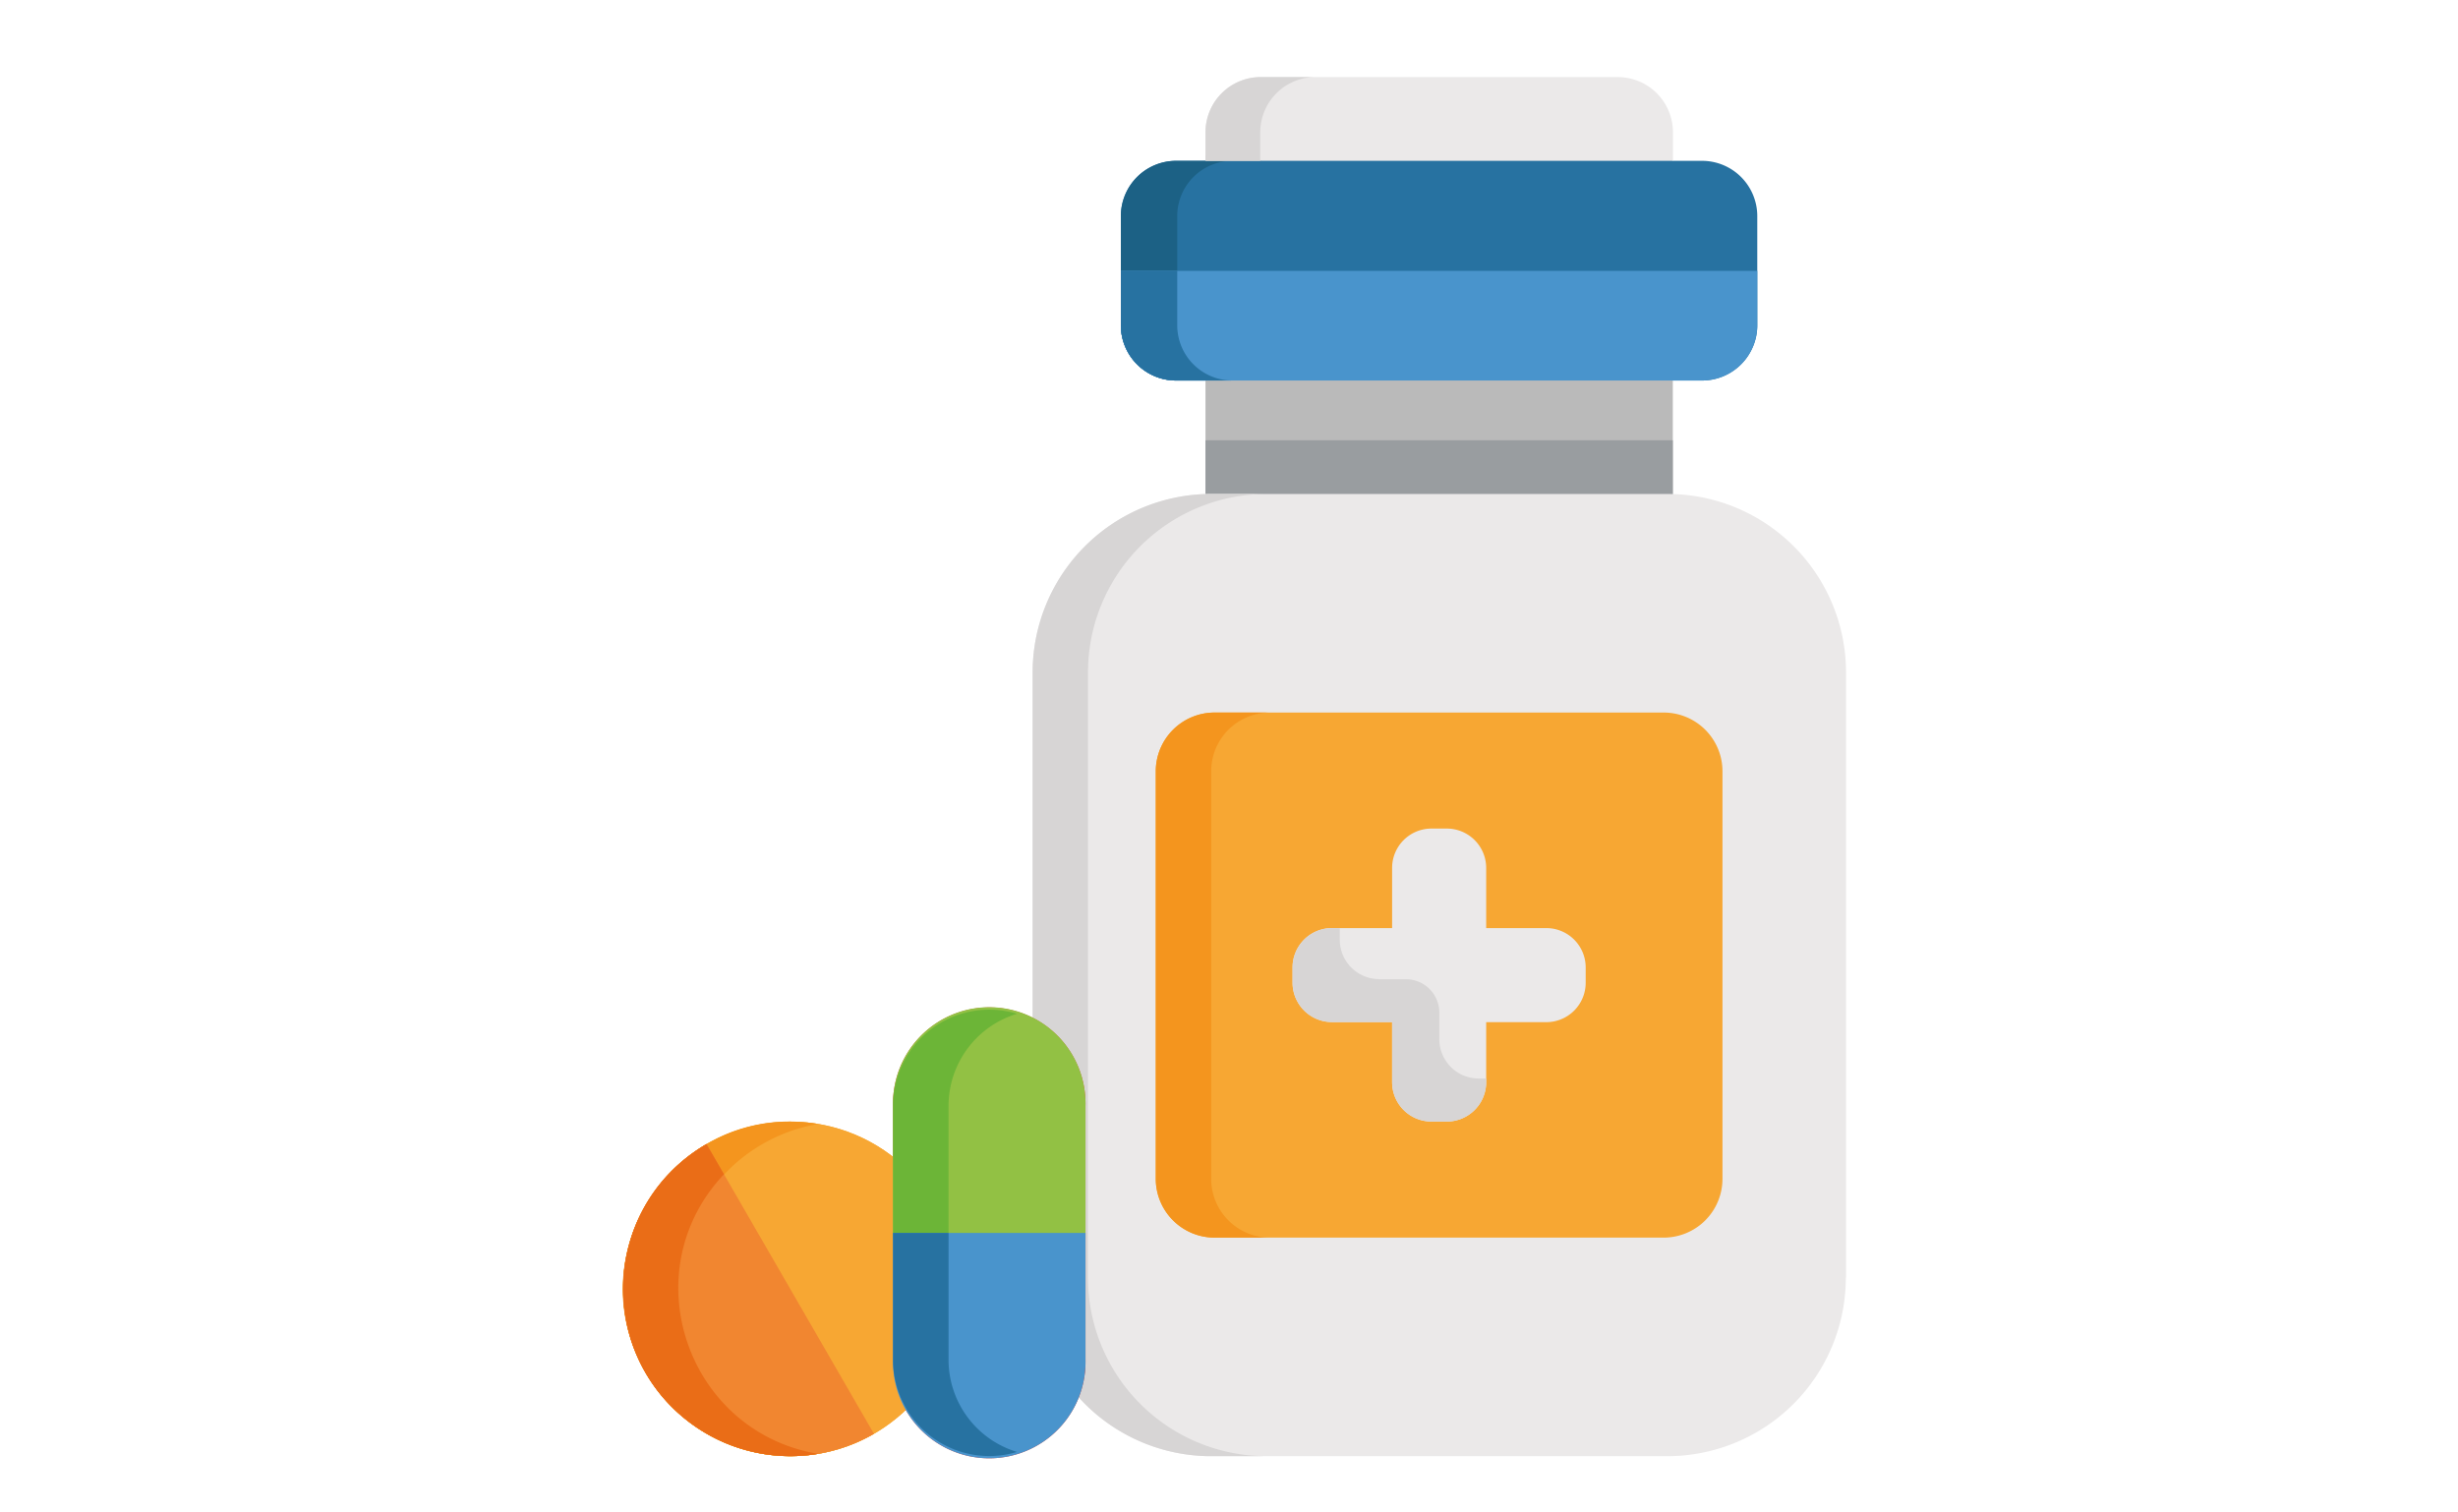 <svg id="Capa_1" data-name="Capa 1" xmlns="http://www.w3.org/2000/svg" viewBox="0 0 462.71 284.67"><defs><style>.cls-1{fill:#2772a1;}.cls-2{fill:#1c6185;}.cls-3{fill:#bababa;}.cls-4{fill:#999da0;}.cls-5{fill:#ebe9e9;}.cls-6{fill:#d7d5d5;}.cls-7{fill:#4994cc;}.cls-8{fill:#f7a733;}.cls-9{fill:#e9483c;}.cls-10{fill:#f4951e;}.cls-11{fill:#f18630;}.cls-12{fill:#ea6d17;}.cls-13{fill:#92c144;}.cls-14{fill:#6cb537;}</style></defs><title>iconos76</title><path class="cls-1" d="M320.41,30.28H314.9l-1-1H228l-1,1h-5.52A10.4,10.4,0,0,0,211,40.68V61.24a10.4,10.4,0,0,0,10.4,10.4h99a10.4,10.4,0,0,0,10.4-10.4V40.68A10.4,10.4,0,0,0,320.41,30.28Z"/><path class="cls-2" d="M221.61,61.24V40.68A10.4,10.4,0,0,1,232,30.28h5.52v-1h-10.6v1h-5.52A10.4,10.4,0,0,0,211,40.68V61.24a10.4,10.4,0,0,0,10.4,10.4H232A10.4,10.4,0,0,1,221.61,61.24Z"/><rect class="cls-3" x="226.93" y="70.07" width="87.97" height="25.64"/><rect class="cls-4" x="226.93" y="82.89" width="87.97" height="12.82"/><path class="cls-5" d="M347.47,240.54a33.61,33.61,0,0,1-33.61,33.61H228a33.61,33.61,0,0,1-33.61-33.61V126.63A33.61,33.61,0,0,1,228,93h85.9a33.61,33.61,0,0,1,33.61,33.61V240.54Z"/><path class="cls-6" d="M204.81,240.54V126.63A33.61,33.61,0,0,1,238.42,93H228a33.61,33.61,0,0,0-33.61,33.61V240.54A33.61,33.61,0,0,0,228,274.15h10.46A33.61,33.61,0,0,1,204.81,240.54Z"/><path class="cls-7" d="M211,51V61.24a10.4,10.4,0,0,0,10.4,10.4h99a10.4,10.4,0,0,0,10.4-10.4V51Z"/><path class="cls-1" d="M221.61,61.24V51H211V61.24a10.4,10.4,0,0,0,10.4,10.4H232A10.4,10.4,0,0,1,221.61,61.24Z"/><circle class="cls-8" cx="148.79" cy="242.66" r="31.49"/><path class="cls-8" d="M121.52,258.41a31.48,31.48,0,0,0,43,11.52L133,215.39A31.49,31.49,0,0,0,121.52,258.41Z"/><path class="cls-9" d="M186.22,274.15A18.11,18.11,0,0,1,168.11,256V208.21a18.12,18.12,0,1,1,36.23,0V256A18.12,18.12,0,0,1,186.22,274.15Z"/><path class="cls-9" d="M168.11,232.12V256a18.12,18.12,0,1,0,36.23,0V232.12Z"/><circle class="cls-8" cx="148.79" cy="242.66" r="31.49"/><path class="cls-10" d="M132,258.41a31.51,31.51,0,0,1,22-46.8c-26.09-4.4-45.82,23.7-32.48,46.8A31.48,31.48,0,0,0,154,273.71,31.43,31.43,0,0,1,132,258.41Z"/><path class="cls-11" d="M121.52,258.41a31.48,31.48,0,0,0,43,11.52L133,215.39A31.49,31.49,0,0,0,121.52,258.41Z"/><path class="cls-12" d="M132.4,269.55A31.61,31.61,0,0,0,154,273.71c-24.76-4.17-35-34.34-17.71-52.64L133,215.39C112.46,227.27,111.9,257.06,132.4,269.55Z"/><path class="cls-13" d="M204.34,233.17v-25a18.12,18.12,0,1,0-36.23,0v25Z"/><path class="cls-14" d="M191.45,190.86a18.11,18.11,0,0,0-23.34,17.35v25h10.45v-25A18.13,18.13,0,0,1,191.45,190.86Z"/><path class="cls-8" d="M324.25,221.94A11.07,11.07,0,0,1,313.18,233H228.64a11.08,11.08,0,0,1-11.07-11.08V145.22a11.07,11.07,0,0,1,11.07-11.07h84.54a11.06,11.06,0,0,1,11.07,11.07v76.72Z"/><path class="cls-10" d="M228,221.94V145.22a11.06,11.06,0,0,1,11.07-11.07H228.64a11.07,11.07,0,0,0-11.07,11.07v76.72A11.08,11.08,0,0,0,228.64,233H239.1A11.07,11.07,0,0,1,228,221.94Z"/><path class="cls-5" d="M291.09,174.73H279.77V163.4a7.42,7.42,0,0,0-7.42-7.41h-2.88a7.41,7.41,0,0,0-7.41,7.41v11.33H250.73a7.41,7.41,0,0,0-7.41,7.41V185a7.42,7.42,0,0,0,7.41,7.42h11.33v11.32a7.41,7.41,0,0,0,7.41,7.41h2.88a7.42,7.42,0,0,0,7.42-7.41V192.44h11.32A7.42,7.42,0,0,0,298.5,185v-2.88A7.41,7.41,0,0,0,291.09,174.73Z"/><path class="cls-5" d="M304.5,14.51H237.33a10.4,10.4,0,0,0-10.4,10.4v5.37h88V24.91A10.4,10.4,0,0,0,304.5,14.51Z"/><path class="cls-6" d="M247.64,14.51H237.33a10.4,10.4,0,0,0-10.4,10.4v5.37h10.31V24.91A10.4,10.4,0,0,1,247.64,14.51Z"/><path class="cls-6" d="M259.62,184.33a7.41,7.41,0,0,1-7.41-7.41v-2.19h-1.48a7.41,7.41,0,0,0-7.41,7.41V185a7.42,7.42,0,0,0,7.41,7.42h11.33v11.32a7.41,7.41,0,0,0,7.41,7.41h2.88a7.42,7.42,0,0,0,7.42-7.41v-.69h-1.41a7.41,7.41,0,0,1-7.41-7.41v-5a6.28,6.28,0,0,0-6.28-6.28h-5.05Z"/><path class="cls-7" d="M168.11,232.12V256a18.12,18.12,0,1,0,36.23,0V232.12Z"/><path class="cls-1" d="M178.56,256V232.12H168.11V256a18.11,18.11,0,0,0,23.34,17.35A18.13,18.13,0,0,1,178.56,256Z"/></svg>